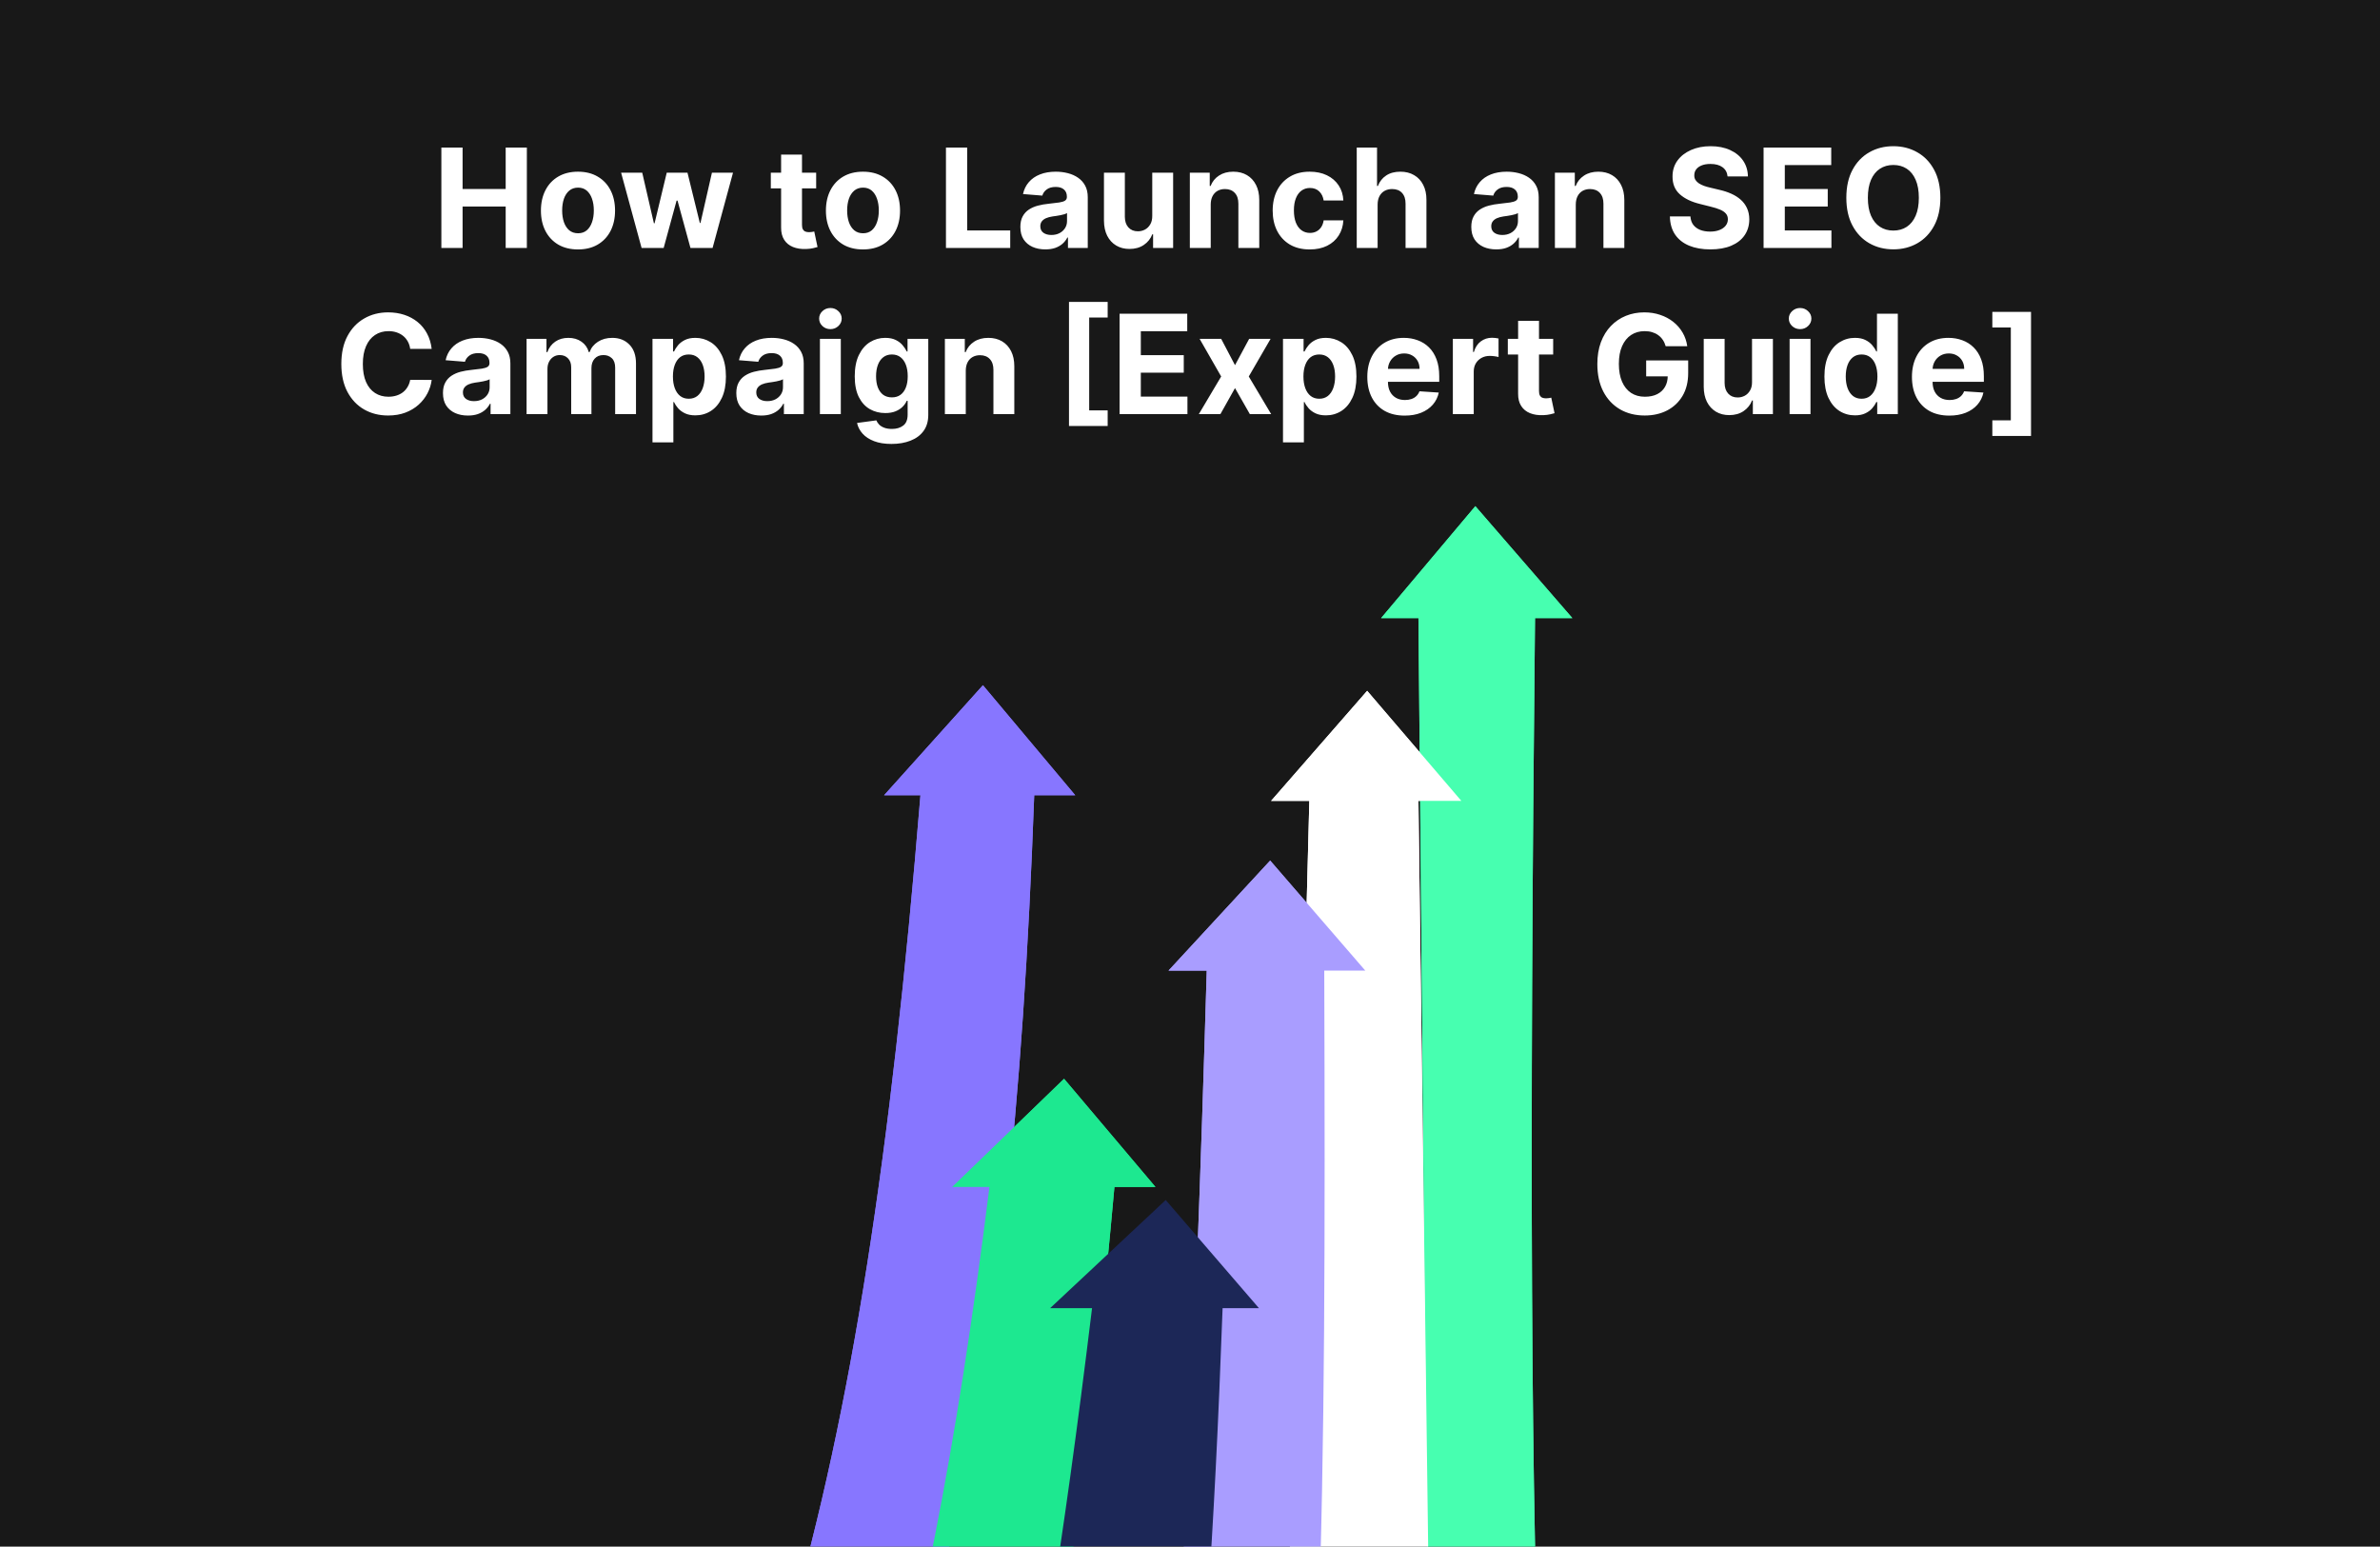 <svg width="931" height="605" viewBox="0 0 931 605" fill="none" xmlns="http://www.w3.org/2000/svg">
<g clip-path="url(#clip0_155_560)">
<rect width="931" height="605" fill="#181818"/>
<path d="M172.652 97V57.727H180.955V73.931H197.811V57.727H206.095V97H197.811V80.777H180.955V97H172.652ZM226.096 97.575C223.117 97.575 220.541 96.942 218.368 95.677C216.207 94.398 214.539 92.621 213.363 90.346C212.186 88.058 211.598 85.405 211.598 82.388C211.598 79.345 212.186 76.686 213.363 74.41C214.539 72.122 216.207 70.345 218.368 69.079C220.541 67.801 223.117 67.162 226.096 67.162C229.074 67.162 231.644 67.801 233.804 69.079C235.978 70.345 237.652 72.122 238.828 74.41C240.005 76.686 240.593 79.345 240.593 82.388C240.593 85.405 240.005 88.058 238.828 90.346C237.652 92.621 235.978 94.398 233.804 95.677C231.644 96.942 229.074 97.575 226.096 97.575ZM226.134 91.247C227.489 91.247 228.62 90.864 229.528 90.097C230.436 89.317 231.12 88.256 231.58 86.913C232.053 85.571 232.289 84.043 232.289 82.33C232.289 80.617 232.053 79.09 231.58 77.747C231.12 76.405 230.436 75.344 229.528 74.564C228.62 73.784 227.489 73.394 226.134 73.394C224.766 73.394 223.615 73.784 222.682 74.564C221.762 75.344 221.065 76.405 220.592 77.747C220.132 79.09 219.902 80.617 219.902 82.33C219.902 84.043 220.132 85.571 220.592 86.913C221.065 88.256 221.762 89.317 222.682 90.097C223.615 90.864 224.766 91.247 226.134 91.247ZM250.977 97L242.961 67.546H251.226L255.79 87.335H256.058L260.814 67.546H268.925L273.758 87.22H274.007L278.494 67.546H286.74L278.744 97H270.095L265.033 78.476H264.668L259.606 97H250.977ZM319.263 67.546V73.682H301.525V67.546H319.263ZM305.552 60.489H313.721V87.949C313.721 88.703 313.836 89.291 314.066 89.713C314.296 90.122 314.616 90.41 315.025 90.576C315.447 90.742 315.933 90.825 316.482 90.825C316.866 90.825 317.249 90.793 317.633 90.729C318.016 90.653 318.31 90.595 318.515 90.557L319.8 96.636C319.391 96.763 318.815 96.91 318.074 97.077C317.332 97.256 316.431 97.364 315.37 97.403C313.401 97.479 311.675 97.217 310.192 96.617C308.722 96.016 307.578 95.082 306.76 93.817C305.942 92.551 305.539 90.953 305.552 89.023V60.489ZM337.576 97.575C334.597 97.575 332.021 96.942 329.848 95.677C327.688 94.398 326.019 92.621 324.843 90.346C323.667 88.058 323.079 85.405 323.079 82.388C323.079 79.345 323.667 76.686 324.843 74.41C326.019 72.122 327.688 70.345 329.848 69.079C332.021 67.801 334.597 67.162 337.576 67.162C340.555 67.162 343.124 67.801 345.285 69.079C347.458 70.345 349.133 72.122 350.309 74.41C351.485 76.686 352.073 79.345 352.073 82.388C352.073 85.405 351.485 88.058 350.309 90.346C349.133 92.621 347.458 94.398 345.285 95.677C343.124 96.942 340.555 97.575 337.576 97.575ZM337.614 91.247C338.969 91.247 340.101 90.864 341.009 90.097C341.916 89.317 342.6 88.256 343.06 86.913C343.533 85.571 343.77 84.043 343.77 82.33C343.77 80.617 343.533 79.09 343.06 77.747C342.6 76.405 341.916 75.344 341.009 74.564C340.101 73.784 338.969 73.394 337.614 73.394C336.246 73.394 335.096 73.784 334.163 74.564C333.242 75.344 332.545 76.405 332.072 77.747C331.612 79.09 331.382 80.617 331.382 82.33C331.382 84.043 331.612 85.571 332.072 86.913C332.545 88.256 333.242 89.317 334.163 90.097C335.096 90.864 336.246 91.247 337.614 91.247ZM370.036 97V57.727H378.34V90.154H395.176V97H370.036ZM408.921 97.556C407.042 97.556 405.367 97.23 403.897 96.578C402.426 95.913 401.263 94.935 400.407 93.644C399.563 92.34 399.141 90.717 399.141 88.773C399.141 87.137 399.441 85.763 400.042 84.651C400.643 83.538 401.461 82.644 402.497 81.966C403.532 81.288 404.708 80.777 406.025 80.432C407.355 80.087 408.748 79.844 410.206 79.703C411.919 79.524 413.299 79.358 414.348 79.204C415.396 79.038 416.157 78.796 416.63 78.476C417.103 78.156 417.339 77.683 417.339 77.057V76.942C417.339 75.727 416.956 74.788 416.189 74.123C415.434 73.458 414.36 73.126 412.967 73.126C411.497 73.126 410.327 73.452 409.458 74.104C408.588 74.743 408.013 75.548 407.732 76.52L400.176 75.906C400.56 74.117 401.314 72.57 402.439 71.266C403.564 69.949 405.015 68.939 406.792 68.236C408.582 67.52 410.653 67.162 413.005 67.162C414.642 67.162 416.208 67.354 417.703 67.737C419.212 68.121 420.548 68.715 421.711 69.521C422.887 70.326 423.814 71.362 424.492 72.627C425.169 73.88 425.508 75.382 425.508 77.133V97H417.761V92.915H417.531C417.058 93.836 416.425 94.648 415.632 95.351C414.84 96.041 413.887 96.585 412.775 96.981C411.663 97.364 410.378 97.556 408.921 97.556ZM411.26 91.918C412.462 91.918 413.523 91.682 414.444 91.209C415.364 90.723 416.086 90.071 416.61 89.253C417.135 88.435 417.397 87.508 417.397 86.472V83.347C417.141 83.513 416.789 83.666 416.342 83.807C415.907 83.935 415.415 84.056 414.865 84.171C414.316 84.273 413.766 84.369 413.216 84.459C412.667 84.535 412.168 84.606 411.721 84.67C410.762 84.81 409.924 85.034 409.208 85.341C408.493 85.648 407.936 86.063 407.54 86.587C407.144 87.099 406.946 87.738 406.946 88.505C406.946 89.617 407.348 90.467 408.154 91.055C408.972 91.631 410.007 91.918 411.26 91.918ZM450.734 84.459V67.546H458.903V97H451.06V91.65H450.754C450.089 93.376 448.983 94.763 447.436 95.811C445.902 96.859 444.029 97.383 441.817 97.383C439.849 97.383 438.116 96.936 436.621 96.041C435.125 95.146 433.955 93.874 433.112 92.225C432.281 90.576 431.859 88.601 431.846 86.3V67.546H440.015V84.842C440.028 86.581 440.494 87.955 441.415 88.965C442.335 89.975 443.569 90.48 445.116 90.48C446.1 90.48 447.021 90.256 447.877 89.809C448.734 89.349 449.424 88.671 449.948 87.776C450.485 86.881 450.747 85.776 450.734 84.459ZM473.607 79.972V97H465.438V67.546H473.223V72.742H473.568C474.22 71.029 475.313 69.674 476.847 68.677C478.382 67.667 480.242 67.162 482.428 67.162C484.473 67.162 486.257 67.609 487.778 68.504C489.299 69.399 490.482 70.678 491.325 72.34C492.169 73.989 492.591 75.957 492.591 78.246V97H484.422V79.703C484.435 77.901 483.975 76.494 483.041 75.484C482.108 74.462 480.823 73.95 479.187 73.95C478.088 73.95 477.116 74.187 476.272 74.66C475.441 75.133 474.789 75.823 474.316 76.731C473.856 77.626 473.619 78.706 473.607 79.972ZM512.338 97.575C509.321 97.575 506.725 96.936 504.552 95.658C502.392 94.367 500.73 92.577 499.566 90.288C498.416 88 497.841 85.367 497.841 82.388C497.841 79.371 498.422 76.724 499.586 74.449C500.762 72.16 502.43 70.377 504.591 69.099C506.751 67.808 509.321 67.162 512.299 67.162C514.869 67.162 517.119 67.629 519.049 68.562C520.98 69.495 522.507 70.805 523.632 72.493C524.757 74.18 525.377 76.162 525.493 78.438H517.784C517.566 76.967 516.991 75.785 516.058 74.89C515.137 73.982 513.929 73.528 512.434 73.528C511.168 73.528 510.062 73.874 509.116 74.564C508.183 75.242 507.454 76.232 506.93 77.536C506.406 78.84 506.144 80.419 506.144 82.273C506.144 84.152 506.4 85.75 506.911 87.067C507.435 88.383 508.17 89.387 509.116 90.077C510.062 90.768 511.168 91.113 512.434 91.113C513.367 91.113 514.204 90.921 514.946 90.538C515.7 90.154 516.32 89.598 516.806 88.869C517.304 88.128 517.63 87.239 517.784 86.204H525.493C525.365 88.454 524.751 90.435 523.652 92.148C522.565 93.849 521.063 95.178 519.145 96.137C517.228 97.096 514.958 97.575 512.338 97.575ZM538.892 79.972V97H530.723V57.727H538.662V72.742H539.007C539.672 71.004 540.746 69.642 542.229 68.658C543.711 67.66 545.572 67.162 547.809 67.162C549.854 67.162 551.638 67.609 553.159 68.504C554.693 69.386 555.882 70.658 556.726 72.32C557.582 73.969 558.004 75.945 557.991 78.246V97H549.822V79.703C549.835 77.888 549.375 76.475 548.442 75.465C547.521 74.455 546.23 73.95 544.568 73.95C543.456 73.95 542.471 74.187 541.615 74.66C540.771 75.133 540.106 75.823 539.621 76.731C539.148 77.626 538.905 78.706 538.892 79.972ZM585.317 97.556C583.438 97.556 581.763 97.23 580.293 96.578C578.823 95.913 577.66 94.935 576.803 93.644C575.959 92.34 575.537 90.717 575.537 88.773C575.537 87.137 575.838 85.763 576.439 84.651C577.04 83.538 577.858 82.644 578.893 81.966C579.929 81.288 581.105 80.777 582.422 80.432C583.751 80.087 585.145 79.844 586.602 79.703C588.315 79.524 589.696 79.358 590.744 79.204C591.792 79.038 592.553 78.796 593.026 78.476C593.499 78.156 593.736 77.683 593.736 77.057V76.942C593.736 75.727 593.352 74.788 592.585 74.123C591.831 73.458 590.757 73.126 589.363 73.126C587.893 73.126 586.724 73.452 585.854 74.104C584.985 74.743 584.41 75.548 584.128 76.52L576.573 75.906C576.956 74.117 577.711 72.57 578.836 71.266C579.961 69.949 581.412 68.939 583.189 68.236C584.979 67.52 587.05 67.162 589.402 67.162C591.038 67.162 592.604 67.354 594.1 67.737C595.608 68.121 596.944 68.715 598.108 69.521C599.284 70.326 600.211 71.362 600.888 72.627C601.566 73.88 601.905 75.382 601.905 77.133V97H594.157V92.915H593.927C593.454 93.836 592.822 94.648 592.029 95.351C591.236 96.041 590.284 96.585 589.172 96.981C588.059 97.364 586.775 97.556 585.317 97.556ZM587.657 91.918C588.858 91.918 589.92 91.682 590.84 91.209C591.76 90.723 592.483 90.071 593.007 89.253C593.531 88.435 593.793 87.508 593.793 86.472V83.347C593.537 83.513 593.186 83.666 592.738 83.807C592.304 83.935 591.812 84.056 591.262 84.171C590.712 84.273 590.162 84.369 589.613 84.459C589.063 84.535 588.564 84.606 588.117 84.67C587.158 84.81 586.321 85.034 585.605 85.341C584.889 85.648 584.333 86.063 583.937 86.587C583.54 87.099 583.342 87.738 583.342 88.505C583.342 89.617 583.745 90.467 584.55 91.055C585.368 91.631 586.404 91.918 587.657 91.918ZM616.411 79.972V97H608.242V67.546H616.028V72.742H616.373C617.025 71.029 618.118 69.674 619.652 68.677C621.186 67.667 623.046 67.162 625.232 67.162C627.278 67.162 629.061 67.609 630.583 68.504C632.104 69.399 633.286 70.678 634.13 72.34C634.974 73.989 635.396 75.957 635.396 78.246V97H627.227V79.703C627.24 77.901 626.779 76.494 625.846 75.484C624.913 74.462 623.628 73.95 621.992 73.95C620.892 73.95 619.921 74.187 619.077 74.66C618.246 75.133 617.594 75.823 617.121 76.731C616.661 77.626 616.424 78.706 616.411 79.972ZM675.79 69.022C675.637 67.475 674.979 66.273 673.815 65.417C672.652 64.56 671.073 64.132 669.079 64.132C667.724 64.132 666.579 64.324 665.646 64.707C664.713 65.078 663.997 65.596 663.498 66.261C663.013 66.925 662.77 67.68 662.77 68.523C662.744 69.227 662.891 69.84 663.211 70.364C663.543 70.888 663.997 71.342 664.572 71.726C665.148 72.097 665.812 72.423 666.567 72.704C667.321 72.972 668.126 73.202 668.983 73.394L672.511 74.238C674.224 74.621 675.797 75.133 677.229 75.772C678.66 76.411 679.9 77.197 680.949 78.131C681.997 79.064 682.809 80.163 683.384 81.429C683.972 82.695 684.273 84.146 684.285 85.782C684.273 88.185 683.659 90.269 682.444 92.033C681.243 93.785 679.504 95.146 677.229 96.118C674.966 97.077 672.236 97.556 669.04 97.556C665.87 97.556 663.108 97.07 660.756 96.099C658.417 95.127 656.589 93.689 655.272 91.784C653.968 89.867 653.284 87.495 653.22 84.67H661.255C661.344 85.987 661.721 87.086 662.386 87.968C663.064 88.837 663.965 89.496 665.09 89.943C666.228 90.378 667.513 90.595 668.944 90.595C670.351 90.595 671.572 90.391 672.607 89.981C673.655 89.572 674.467 89.004 675.042 88.275C675.618 87.546 675.905 86.709 675.905 85.763C675.905 84.881 675.643 84.139 675.119 83.538C674.608 82.938 673.854 82.426 672.856 82.004C671.872 81.582 670.664 81.199 669.232 80.854L664.956 79.78C661.645 78.974 659.03 77.715 657.113 76.002C655.195 74.289 654.243 71.981 654.256 69.079C654.243 66.702 654.876 64.624 656.154 62.847C657.445 61.07 659.216 59.683 661.466 58.686C663.716 57.689 666.273 57.19 669.136 57.19C672.051 57.19 674.595 57.689 676.768 58.686C678.954 59.683 680.655 61.07 681.869 62.847C683.084 64.624 683.71 66.683 683.748 69.022H675.79ZM689.87 97V57.727H716.333V64.573H698.174V73.931H714.972V80.777H698.174V90.154H716.41V97H689.87ZM759.024 77.364C759.024 81.646 758.213 85.29 756.589 88.294C754.978 91.298 752.779 93.593 749.992 95.178C747.218 96.751 744.099 97.537 740.634 97.537C737.144 97.537 734.012 96.744 731.238 95.159C728.464 93.574 726.271 91.279 724.661 88.275C723.05 85.271 722.244 81.633 722.244 77.364C722.244 73.081 723.05 69.438 724.661 66.433C726.271 63.429 728.464 61.141 731.238 59.568C734.012 57.983 737.144 57.19 740.634 57.19C744.099 57.19 747.218 57.983 749.992 59.568C752.779 61.141 754.978 63.429 756.589 66.433C758.213 69.438 759.024 73.081 759.024 77.364ZM750.606 77.364C750.606 74.59 750.191 72.25 749.36 70.345C748.541 68.44 747.384 66.996 745.889 66.011C744.393 65.027 742.642 64.535 740.634 64.535C738.627 64.535 736.876 65.027 735.38 66.011C733.884 66.996 732.721 68.44 731.89 70.345C731.072 72.25 730.663 74.59 730.663 77.364C730.663 80.138 731.072 82.477 731.89 84.382C732.721 86.287 733.884 87.731 735.38 88.716C736.876 89.7 738.627 90.192 740.634 90.192C742.642 90.192 744.393 89.7 745.889 88.716C747.384 87.731 748.541 86.287 749.36 84.382C750.191 82.477 750.606 80.138 750.606 77.364ZM168.86 136.477H160.46C160.307 135.39 159.994 134.425 159.521 133.581C159.048 132.724 158.441 131.996 157.699 131.395C156.958 130.794 156.101 130.334 155.129 130.014C154.171 129.695 153.129 129.535 152.004 129.535C149.971 129.535 148.2 130.04 146.692 131.05C145.183 132.047 144.014 133.504 143.183 135.422C142.352 137.327 141.936 139.641 141.936 142.364C141.936 145.163 142.352 147.516 143.183 149.42C144.026 151.325 145.203 152.763 146.711 153.735C148.22 154.707 149.965 155.192 151.946 155.192C153.058 155.192 154.088 155.045 155.034 154.751C155.992 154.457 156.843 154.029 157.584 153.467C158.325 152.891 158.939 152.195 159.425 151.376C159.923 150.558 160.269 149.625 160.46 148.577L168.86 148.615C168.642 150.418 168.099 152.156 167.23 153.831C166.373 155.493 165.216 156.982 163.759 158.299C162.314 159.603 160.588 160.638 158.581 161.406C156.587 162.16 154.33 162.537 151.812 162.537C148.309 162.537 145.177 161.744 142.416 160.159C139.667 158.574 137.494 156.279 135.896 153.275C134.311 150.271 133.518 146.634 133.518 142.364C133.518 138.081 134.323 134.438 135.934 131.433C137.545 128.429 139.731 126.141 142.492 124.568C145.254 122.983 148.36 122.19 151.812 122.19C154.088 122.19 156.197 122.51 158.14 123.149C160.096 123.788 161.828 124.722 163.337 125.949C164.845 127.163 166.073 128.653 167.019 130.417C167.977 132.181 168.591 134.201 168.86 136.477ZM183.059 162.556C181.18 162.556 179.506 162.23 178.035 161.578C176.565 160.913 175.402 159.935 174.545 158.644C173.702 157.34 173.28 155.717 173.28 153.773C173.28 152.137 173.58 150.763 174.181 149.651C174.782 148.538 175.6 147.643 176.635 146.966C177.671 146.288 178.847 145.777 180.164 145.432C181.493 145.087 182.887 144.844 184.344 144.703C186.057 144.524 187.438 144.358 188.486 144.205C189.535 144.038 190.295 143.795 190.768 143.476C191.241 143.156 191.478 142.683 191.478 142.057V141.942C191.478 140.727 191.094 139.788 190.327 139.123C189.573 138.458 188.499 138.126 187.106 138.126C185.635 138.126 184.466 138.452 183.596 139.104C182.727 139.743 182.152 140.548 181.871 141.52L174.315 140.906C174.699 139.116 175.453 137.57 176.578 136.266C177.703 134.949 179.154 133.939 180.931 133.236C182.721 132.52 184.792 132.162 187.144 132.162C188.78 132.162 190.346 132.354 191.842 132.737C193.351 133.121 194.687 133.715 195.85 134.521C197.026 135.326 197.953 136.362 198.631 137.627C199.308 138.88 199.647 140.382 199.647 142.134V162H191.9V157.915H191.67C191.197 158.836 190.564 159.648 189.771 160.351C188.979 161.041 188.026 161.585 186.914 161.981C185.802 162.364 184.517 162.556 183.059 162.556ZM185.399 156.918C186.601 156.918 187.662 156.682 188.582 156.209C189.503 155.723 190.225 155.071 190.749 154.253C191.273 153.435 191.535 152.508 191.535 151.472V148.347C191.28 148.513 190.928 148.666 190.481 148.807C190.046 148.935 189.554 149.056 189.004 149.171C188.454 149.273 187.905 149.369 187.355 149.459C186.805 149.536 186.307 149.606 185.859 149.67C184.9 149.81 184.063 150.034 183.347 150.341C182.631 150.648 182.075 151.063 181.679 151.587C181.282 152.099 181.084 152.738 181.084 153.505C181.084 154.617 181.487 155.467 182.292 156.055C183.111 156.631 184.146 156.918 185.399 156.918ZM205.985 162V132.545H213.77V137.742H214.115C214.729 136.016 215.752 134.655 217.183 133.658C218.615 132.661 220.328 132.162 222.323 132.162C224.343 132.162 226.062 132.667 227.481 133.677C228.9 134.674 229.846 136.029 230.319 137.742H230.626C231.227 136.055 232.313 134.706 233.886 133.696C235.471 132.673 237.344 132.162 239.504 132.162C242.253 132.162 244.484 133.038 246.197 134.789C247.923 136.528 248.786 138.995 248.786 142.191V162H240.636V143.802C240.636 142.165 240.201 140.938 239.332 140.12C238.463 139.302 237.376 138.893 236.072 138.893C234.589 138.893 233.432 139.366 232.601 140.312C231.77 141.245 231.355 142.479 231.355 144.013V162H223.435V143.629C223.435 142.185 223.019 141.034 222.188 140.178C221.37 139.321 220.29 138.893 218.948 138.893C218.04 138.893 217.222 139.123 216.493 139.583C215.777 140.031 215.208 140.663 214.786 141.482C214.365 142.287 214.154 143.233 214.154 144.32V162H205.985ZM255.238 173.045V132.545H263.292V137.493H263.657C264.015 136.7 264.532 135.895 265.21 135.077C265.9 134.246 266.795 133.555 267.895 133.006C269.007 132.443 270.388 132.162 272.037 132.162C274.184 132.162 276.166 132.724 277.981 133.849C279.797 134.962 281.248 136.643 282.334 138.893C283.421 141.13 283.964 143.936 283.964 147.311C283.964 150.597 283.434 153.371 282.373 155.634C281.324 157.884 279.893 159.59 278.077 160.754C276.275 161.904 274.255 162.479 272.018 162.479C270.432 162.479 269.084 162.217 267.971 161.693C266.872 161.169 265.971 160.511 265.268 159.718C264.564 158.913 264.028 158.101 263.657 157.283H263.407V173.045H255.238ZM263.235 147.273C263.235 149.024 263.478 150.552 263.964 151.856C264.449 153.16 265.153 154.176 266.073 154.905C266.993 155.621 268.112 155.979 269.429 155.979C270.758 155.979 271.883 155.614 272.804 154.886C273.724 154.144 274.421 153.121 274.894 151.817C275.38 150.501 275.623 148.986 275.623 147.273C275.623 145.572 275.386 144.077 274.913 142.786C274.44 141.494 273.743 140.484 272.823 139.756C271.903 139.027 270.771 138.663 269.429 138.663C268.099 138.663 266.974 139.014 266.054 139.717C265.146 140.42 264.449 141.418 263.964 142.709C263.478 144 263.235 145.521 263.235 147.273ZM297.809 162.556C295.93 162.556 294.256 162.23 292.785 161.578C291.315 160.913 290.152 159.935 289.295 158.644C288.452 157.34 288.03 155.717 288.03 153.773C288.03 152.137 288.33 150.763 288.931 149.651C289.532 148.538 290.35 147.643 291.385 146.966C292.421 146.288 293.597 145.777 294.914 145.432C296.243 145.087 297.637 144.844 299.094 144.703C300.807 144.524 302.188 144.358 303.236 144.205C304.285 144.038 305.045 143.795 305.518 143.476C305.991 143.156 306.228 142.683 306.228 142.057V141.942C306.228 140.727 305.844 139.788 305.077 139.123C304.323 138.458 303.249 138.126 301.856 138.126C300.385 138.126 299.216 138.452 298.346 139.104C297.477 139.743 296.902 140.548 296.621 141.52L289.065 140.906C289.449 139.116 290.203 137.57 291.328 136.266C292.453 134.949 293.904 133.939 295.681 133.236C297.471 132.52 299.542 132.162 301.894 132.162C303.53 132.162 305.096 132.354 306.592 132.737C308.101 133.121 309.437 133.715 310.6 134.521C311.776 135.326 312.703 136.362 313.381 137.627C314.058 138.88 314.397 140.382 314.397 142.134V162H306.65V157.915H306.42C305.947 158.836 305.314 159.648 304.521 160.351C303.729 161.041 302.776 161.585 301.664 161.981C300.552 162.364 299.267 162.556 297.809 162.556ZM300.149 156.918C301.351 156.918 302.412 156.682 303.332 156.209C304.253 155.723 304.975 155.071 305.499 154.253C306.023 153.435 306.285 152.508 306.285 151.472V148.347C306.03 148.513 305.678 148.666 305.231 148.807C304.796 148.935 304.304 149.056 303.754 149.171C303.204 149.273 302.655 149.369 302.105 149.459C301.555 149.536 301.057 149.606 300.609 149.67C299.65 149.81 298.813 150.034 298.097 150.341C297.381 150.648 296.825 151.063 296.429 151.587C296.032 152.099 295.834 152.738 295.834 153.505C295.834 154.617 296.237 155.467 297.042 156.055C297.861 156.631 298.896 156.918 300.149 156.918ZM320.735 162V132.545H328.904V162H320.735ZM324.838 128.749C323.624 128.749 322.582 128.346 321.713 127.54C320.856 126.722 320.428 125.744 320.428 124.607C320.428 123.482 320.856 122.516 321.713 121.711C322.582 120.893 323.624 120.484 324.838 120.484C326.053 120.484 327.088 120.893 327.945 121.711C328.814 122.516 329.249 123.482 329.249 124.607C329.249 125.744 328.814 126.722 327.945 127.54C327.088 128.346 326.053 128.749 324.838 128.749ZM348.717 173.659C346.071 173.659 343.802 173.295 341.91 172.566C340.031 171.85 338.535 170.872 337.423 169.632C336.31 168.392 335.588 166.999 335.256 165.452L342.811 164.435C343.041 165.023 343.406 165.573 343.904 166.085C344.403 166.596 345.061 167.005 345.879 167.312C346.71 167.631 347.72 167.791 348.909 167.791C350.686 167.791 352.15 167.357 353.3 166.487C354.464 165.631 355.045 164.192 355.045 162.173V156.784H354.7C354.342 157.602 353.805 158.376 353.089 159.104C352.374 159.833 351.453 160.428 350.328 160.888C349.203 161.348 347.861 161.578 346.301 161.578C344.089 161.578 342.076 161.067 340.261 160.044C338.458 159.009 337.02 157.43 335.946 155.308C334.885 153.173 334.354 150.475 334.354 147.215C334.354 143.879 334.898 141.092 335.984 138.854C337.071 136.617 338.516 134.942 340.318 133.83C342.134 132.718 344.121 132.162 346.282 132.162C347.931 132.162 349.312 132.443 350.424 133.006C351.536 133.555 352.431 134.246 353.109 135.077C353.799 135.895 354.33 136.7 354.7 137.493H355.007V132.545H363.119V162.288C363.119 164.793 362.505 166.89 361.278 168.577C360.05 170.265 358.35 171.531 356.177 172.374C354.016 173.231 351.53 173.659 348.717 173.659ZM348.89 155.442C350.207 155.442 351.319 155.116 352.227 154.464C353.147 153.799 353.85 152.853 354.336 151.626C354.835 150.386 355.084 148.903 355.084 147.177C355.084 145.451 354.841 143.955 354.355 142.69C353.869 141.411 353.166 140.42 352.246 139.717C351.325 139.014 350.207 138.663 348.89 138.663C347.548 138.663 346.416 139.027 345.496 139.756C344.575 140.472 343.879 141.469 343.406 142.747C342.933 144.026 342.696 145.502 342.696 147.177C342.696 148.877 342.933 150.347 343.406 151.587C343.891 152.815 344.588 153.767 345.496 154.445C346.416 155.109 347.548 155.442 348.89 155.442ZM377.788 144.972V162H369.619V132.545H377.405V137.742H377.75C378.402 136.029 379.495 134.674 381.029 133.677C382.563 132.667 384.423 132.162 386.609 132.162C388.655 132.162 390.438 132.609 391.96 133.504C393.481 134.399 394.663 135.678 395.507 137.339C396.351 138.989 396.773 140.957 396.773 143.246V162H388.604V144.703C388.616 142.901 388.156 141.494 387.223 140.484C386.29 139.462 385.005 138.95 383.369 138.95C382.269 138.95 381.298 139.187 380.454 139.66C379.623 140.133 378.971 140.823 378.498 141.731C378.038 142.626 377.801 143.706 377.788 144.972ZM418.164 166.641V118.106H433.294V124.204H426.064V160.523H433.294V166.641H418.164ZM437.958 162V122.727H464.421V129.573H446.262V138.931H463.06V145.777H446.262V155.154H464.498V162H437.958ZM477.696 132.545L483.104 142.843L488.646 132.545H497.026L488.492 147.273L497.256 162H488.914L483.104 151.817L477.389 162H468.952L477.696 147.273L469.259 132.545H477.696ZM501.877 173.045V132.545H509.931V137.493H510.295C510.653 136.7 511.171 135.895 511.849 135.077C512.539 134.246 513.434 133.555 514.533 133.006C515.646 132.443 517.026 132.162 518.675 132.162C520.823 132.162 522.805 132.724 524.62 133.849C526.435 134.962 527.886 136.643 528.973 138.893C530.06 141.13 530.603 143.936 530.603 147.311C530.603 150.597 530.072 153.371 529.011 155.634C527.963 157.884 526.531 159.59 524.716 160.754C522.913 161.904 520.893 162.479 518.656 162.479C517.071 162.479 515.722 162.217 514.61 161.693C513.511 161.169 512.609 160.511 511.906 159.718C511.203 158.913 510.666 158.101 510.295 157.283H510.046V173.045H501.877ZM509.874 147.273C509.874 149.024 510.116 150.552 510.602 151.856C511.088 153.16 511.791 154.176 512.712 154.905C513.632 155.621 514.751 155.979 516.067 155.979C517.397 155.979 518.522 155.614 519.442 154.886C520.363 154.144 521.06 153.121 521.533 151.817C522.018 150.501 522.261 148.986 522.261 147.273C522.261 145.572 522.025 144.077 521.552 142.786C521.079 141.494 520.382 140.484 519.462 139.756C518.541 139.027 517.41 138.663 516.067 138.663C514.738 138.663 513.613 139.014 512.692 139.717C511.785 140.42 511.088 141.418 510.602 142.709C510.116 144 509.874 145.521 509.874 147.273ZM549.472 162.575C546.442 162.575 543.835 161.962 541.648 160.734C539.475 159.494 537.8 157.743 536.624 155.48C535.448 153.205 534.86 150.513 534.86 147.407C534.86 144.377 535.448 141.718 536.624 139.43C537.8 137.141 539.456 135.358 541.591 134.08C543.739 132.801 546.257 132.162 549.146 132.162C551.089 132.162 552.898 132.475 554.573 133.102C556.261 133.715 557.731 134.642 558.984 135.882C560.249 137.122 561.234 138.682 561.937 140.561C562.64 142.428 562.991 144.614 562.991 147.119V149.363H538.12V144.3H555.302C555.302 143.124 555.046 142.082 554.535 141.175C554.023 140.267 553.314 139.558 552.406 139.046C551.511 138.522 550.469 138.26 549.281 138.26C548.04 138.26 546.941 138.548 545.982 139.123C545.036 139.685 544.295 140.446 543.758 141.405C543.221 142.351 542.946 143.406 542.933 144.569V149.382C542.933 150.839 543.202 152.099 543.739 153.16C544.288 154.221 545.062 155.039 546.059 155.614C547.056 156.19 548.239 156.477 549.607 156.477C550.514 156.477 551.345 156.349 552.099 156.094C552.854 155.838 553.499 155.455 554.036 154.943C554.573 154.432 554.982 153.805 555.263 153.064L562.819 153.562C562.435 155.378 561.649 156.963 560.46 158.318C559.284 159.661 557.763 160.709 555.896 161.463C554.043 162.205 551.901 162.575 549.472 162.575ZM568.322 162V132.545H576.242V137.685H576.549C577.086 135.857 577.987 134.476 579.253 133.543C580.518 132.597 581.976 132.124 583.625 132.124C584.034 132.124 584.475 132.149 584.948 132.2C585.421 132.251 585.837 132.322 586.195 132.411V139.66C585.811 139.545 585.281 139.442 584.603 139.353C583.925 139.263 583.305 139.219 582.743 139.219C581.541 139.219 580.467 139.481 579.521 140.005C578.588 140.516 577.847 141.232 577.297 142.153C576.76 143.073 576.491 144.134 576.491 145.336V162H568.322ZM607.562 132.545V138.682H589.824V132.545H607.562ZM593.851 125.489H602.02V152.949C602.02 153.703 602.135 154.291 602.365 154.713C602.595 155.122 602.915 155.41 603.324 155.576C603.746 155.742 604.231 155.825 604.781 155.825C605.165 155.825 605.548 155.793 605.932 155.729C606.315 155.653 606.609 155.595 606.814 155.557L608.099 161.636C607.689 161.763 607.114 161.911 606.373 162.077C605.631 162.256 604.73 162.364 603.669 162.403C601.7 162.479 599.974 162.217 598.491 161.616C597.021 161.016 595.877 160.082 595.059 158.817C594.241 157.551 593.838 155.953 593.851 154.023V125.489ZM651.576 135.422C651.307 134.489 650.93 133.664 650.444 132.948C649.958 132.219 649.364 131.606 648.661 131.107C647.971 130.596 647.178 130.206 646.283 129.938C645.401 129.669 644.423 129.535 643.349 129.535C641.342 129.535 639.578 130.033 638.056 131.031C636.548 132.028 635.372 133.479 634.528 135.384C633.684 137.276 633.262 139.589 633.262 142.325C633.262 145.061 633.678 147.388 634.509 149.305C635.34 151.223 636.516 152.687 638.037 153.697C639.559 154.694 641.355 155.192 643.426 155.192C645.305 155.192 646.909 154.86 648.239 154.195C649.581 153.518 650.604 152.565 651.307 151.338C652.023 150.111 652.381 148.66 652.381 146.985L654.069 147.234H643.944V140.983H660.377V145.93C660.377 149.382 659.649 152.348 658.191 154.828C656.734 157.295 654.727 159.2 652.17 160.543C649.613 161.872 646.686 162.537 643.387 162.537C639.706 162.537 636.471 161.725 633.684 160.102C630.897 158.465 628.724 156.145 627.164 153.141C625.618 150.124 624.844 146.544 624.844 142.402C624.844 139.219 625.304 136.381 626.225 133.888C627.158 131.382 628.462 129.26 630.137 127.521C631.811 125.783 633.761 124.46 635.985 123.552C638.21 122.644 640.62 122.19 643.215 122.19C645.439 122.19 647.51 122.516 649.428 123.168C651.346 123.808 653.046 124.715 654.529 125.891C656.025 127.067 657.245 128.467 658.191 130.091C659.137 131.702 659.745 133.479 660.013 135.422H651.576ZM685.35 149.459V132.545H693.519V162H685.676V156.65H685.369C684.704 158.376 683.598 159.763 682.051 160.811C680.517 161.859 678.644 162.384 676.433 162.384C674.464 162.384 672.732 161.936 671.236 161.041C669.74 160.146 668.57 158.874 667.727 157.225C666.896 155.576 666.474 153.601 666.461 151.3V132.545H674.63V149.842C674.643 151.581 675.11 152.955 676.03 153.965C676.95 154.975 678.184 155.48 679.731 155.48C680.715 155.48 681.636 155.256 682.492 154.809C683.349 154.349 684.039 153.671 684.563 152.776C685.1 151.881 685.362 150.776 685.35 149.459ZM700.053 162V132.545H708.222V162H700.053ZM704.157 128.749C702.942 128.749 701.9 128.346 701.031 127.54C700.174 126.722 699.746 125.744 699.746 124.607C699.746 123.482 700.174 122.516 701.031 121.711C701.9 120.893 702.942 120.484 704.157 120.484C705.371 120.484 706.407 120.893 707.263 121.711C708.132 122.516 708.567 123.482 708.567 124.607C708.567 125.744 708.132 126.722 707.263 127.54C706.407 128.346 705.371 128.749 704.157 128.749ZM725.619 162.479C723.382 162.479 721.356 161.904 719.541 160.754C717.738 159.59 716.306 157.884 715.245 155.634C714.197 153.371 713.673 150.597 713.673 147.311C713.673 143.936 714.216 141.13 715.303 138.893C716.389 136.643 717.834 134.962 719.637 133.849C721.452 132.724 723.44 132.162 725.6 132.162C727.249 132.162 728.624 132.443 729.723 133.006C730.835 133.555 731.73 134.246 732.408 135.077C733.098 135.895 733.622 136.7 733.98 137.493H734.23V122.727H742.379V162H734.325V157.283H733.98C733.597 158.101 733.053 158.913 732.35 159.718C731.66 160.511 730.759 161.169 729.646 161.693C728.547 162.217 727.205 162.479 725.619 162.479ZM728.208 155.979C729.525 155.979 730.637 155.621 731.545 154.905C732.465 154.176 733.169 153.16 733.654 151.856C734.153 150.552 734.402 149.024 734.402 147.273C734.402 145.521 734.159 144 733.673 142.709C733.188 141.418 732.485 140.42 731.564 139.717C730.644 139.014 729.525 138.663 728.208 138.663C726.866 138.663 725.735 139.027 724.814 139.756C723.894 140.484 723.197 141.494 722.724 142.786C722.251 144.077 722.014 145.572 722.014 147.273C722.014 148.986 722.251 150.501 722.724 151.817C723.21 153.121 723.906 154.144 724.814 154.886C725.735 155.614 726.866 155.979 728.208 155.979ZM762.519 162.575C759.489 162.575 756.881 161.962 754.695 160.734C752.522 159.494 750.847 157.743 749.671 155.48C748.495 153.205 747.907 150.513 747.907 147.407C747.907 144.377 748.495 141.718 749.671 139.43C750.847 137.141 752.503 135.358 754.638 134.08C756.786 132.801 759.304 132.162 762.193 132.162C764.136 132.162 765.945 132.475 767.62 133.102C769.308 133.715 770.778 134.642 772.031 135.882C773.296 137.122 774.281 138.682 774.984 140.561C775.687 142.428 776.038 144.614 776.038 147.119V149.363H751.167V144.3H768.349C768.349 143.124 768.093 142.082 767.582 141.175C767.07 140.267 766.361 139.558 765.453 139.046C764.558 138.522 763.516 138.26 762.327 138.26C761.087 138.26 759.988 138.548 759.029 139.123C758.083 139.685 757.342 140.446 756.805 141.405C756.268 142.351 755.993 143.406 755.98 144.569V149.382C755.98 150.839 756.249 152.099 756.786 153.16C757.335 154.221 758.109 155.039 759.106 155.614C760.103 156.19 761.286 156.477 762.653 156.477C763.561 156.477 764.392 156.349 765.146 156.094C765.901 155.838 766.546 155.455 767.083 154.943C767.62 154.432 768.029 153.805 768.31 153.064L775.866 153.562C775.482 155.378 774.696 156.963 773.507 158.318C772.331 159.661 770.81 160.709 768.943 161.463C767.089 162.205 764.948 162.575 762.519 162.575ZM794.486 121.999V170.533H779.356V164.416H786.585V128.097H779.356V121.999H794.486Z" fill="white"/>
<g filter="url(#filter0_d_155_560)">
<path d="M626 868.893H560.699L554.863 237.777H540.27L577.116 194L615.056 237.777H600.463C596.027 657.038 602.669 783.834 626 868.893Z" fill="#47FFB0"/>
</g>
<g filter="url(#filter1_d_155_560)">
<path d="M562.159 869.258H497.588L512.18 309.28H497.223L534.798 266.232L571.644 309.28H554.863L562.159 869.258Z" fill="white"/>
</g>
<g filter="url(#filter2_d_155_560)">
<path d="M270.678 868.893H201C298.738 705.789 336.98 588.21 360.056 307.09H345.828L384.498 264.043L420.614 307.09H404.562C395.704 550.3 366.122 673.669 270.678 868.893Z" fill="#8776FF"/>
</g>
<g filter="url(#filter3_d_155_560)">
<path d="M350.936 868.529H270.313C326.466 760.033 360.948 669.142 387.052 460.31H372.459L416.236 417.992L451.987 460.31H435.936C419.976 637.773 401.248 726.919 350.936 868.529Z" fill="#1DE890"/>
</g>
<g filter="url(#filter4_d_155_560)">
<path d="M497.223 868.895H420.614C450.493 800.254 462.495 701.714 472.052 375.676H457.095L496.859 332.629L534.069 375.676H518.017C518.71 584.142 517.777 698.642 497.223 868.895Z" fill="#A99DFF"/>
</g>
<g filter="url(#filter5_d_155_560)">
<path d="M626 868.893H560.699L554.863 237.777H540.27L577.116 194L615.056 237.777H600.463C596.027 657.038 602.669 783.834 626 868.893Z" fill="#47FFB0"/>
</g>
<g filter="url(#filter6_d_155_560)">
<path d="M562.159 869.258H497.588L512.18 309.28H497.223L534.798 266.232L571.644 309.28H554.863L562.159 869.258Z" fill="white"/>
</g>
<g filter="url(#filter7_d_155_560)">
<path d="M270.678 868.893H201C298.738 705.789 336.98 588.21 360.056 307.09H345.828L384.498 264.043L420.614 307.09H404.562C395.704 550.3 366.122 673.669 270.678 868.893Z" fill="#8776FF"/>
</g>
<g filter="url(#filter8_d_155_560)">
<path d="M350.936 868.529H270.313C326.466 760.033 360.948 669.142 387.052 460.31H372.459L416.236 417.992L451.987 460.31H435.936C419.976 637.773 401.248 726.919 350.936 868.529Z" fill="#1DE890"/>
</g>
<g filter="url(#filter9_d_155_560)">
<path d="M497.223 868.895H420.614C450.493 800.254 462.495 701.714 472.052 375.676H457.095L496.859 332.629L534.069 375.676H518.017C518.71 584.142 517.777 698.642 497.223 868.895Z" fill="#A99DFF"/>
</g>
<g filter="url(#filter10_d_155_560)">
<path d="M431.923 868.528H348.382C385.115 764.844 404.171 697.084 427.18 507.734H410.764L456 465.416L492.481 507.734H478.253C471.723 687.352 460.617 763.1 431.923 868.528Z" fill="#1C2757"/>
</g>
</g>
<defs>
<filter id="filter0_d_155_560" x="536.27" y="194" width="93.73" height="682.893" filterUnits="userSpaceOnUse" color-interpolation-filters="sRGB">
<feFlood flood-opacity="0" result="BackgroundImageFix"/>
<feColorMatrix in="SourceAlpha" type="matrix" values="0 0 0 0 0 0 0 0 0 0 0 0 0 0 0 0 0 0 127 0" result="hardAlpha"/>
<feOffset dy="4"/>
<feGaussianBlur stdDeviation="2"/>
<feComposite in2="hardAlpha" operator="out"/>
<feColorMatrix type="matrix" values="0 0 0 0 0 0 0 0 0 0 0 0 0 0 0 0 0 0 0.25 0"/>
<feBlend mode="normal" in2="BackgroundImageFix" result="effect1_dropShadow_155_560"/>
<feBlend mode="normal" in="SourceGraphic" in2="effect1_dropShadow_155_560" result="shape"/>
</filter>
<filter id="filter1_d_155_560" x="493.223" y="266.232" width="82.421" height="611.025" filterUnits="userSpaceOnUse" color-interpolation-filters="sRGB">
<feFlood flood-opacity="0" result="BackgroundImageFix"/>
<feColorMatrix in="SourceAlpha" type="matrix" values="0 0 0 0 0 0 0 0 0 0 0 0 0 0 0 0 0 0 127 0" result="hardAlpha"/>
<feOffset dy="4"/>
<feGaussianBlur stdDeviation="2"/>
<feComposite in2="hardAlpha" operator="out"/>
<feColorMatrix type="matrix" values="0 0 0 0 0 0 0 0 0 0 0 0 0 0 0 0 0 0 0.25 0"/>
<feBlend mode="normal" in2="BackgroundImageFix" result="effect1_dropShadow_155_560"/>
<feBlend mode="normal" in="SourceGraphic" in2="effect1_dropShadow_155_560" result="shape"/>
</filter>
<filter id="filter2_d_155_560" x="197" y="264.043" width="227.614" height="612.85" filterUnits="userSpaceOnUse" color-interpolation-filters="sRGB">
<feFlood flood-opacity="0" result="BackgroundImageFix"/>
<feColorMatrix in="SourceAlpha" type="matrix" values="0 0 0 0 0 0 0 0 0 0 0 0 0 0 0 0 0 0 127 0" result="hardAlpha"/>
<feOffset dy="4"/>
<feGaussianBlur stdDeviation="2"/>
<feComposite in2="hardAlpha" operator="out"/>
<feColorMatrix type="matrix" values="0 0 0 0 0 0 0 0 0 0 0 0 0 0 0 0 0 0 0.25 0"/>
<feBlend mode="normal" in2="BackgroundImageFix" result="effect1_dropShadow_155_560"/>
<feBlend mode="normal" in="SourceGraphic" in2="effect1_dropShadow_155_560" result="shape"/>
</filter>
<filter id="filter3_d_155_560" x="266.313" y="417.992" width="189.674" height="458.537" filterUnits="userSpaceOnUse" color-interpolation-filters="sRGB">
<feFlood flood-opacity="0" result="BackgroundImageFix"/>
<feColorMatrix in="SourceAlpha" type="matrix" values="0 0 0 0 0 0 0 0 0 0 0 0 0 0 0 0 0 0 127 0" result="hardAlpha"/>
<feOffset dy="4"/>
<feGaussianBlur stdDeviation="2"/>
<feComposite in2="hardAlpha" operator="out"/>
<feColorMatrix type="matrix" values="0 0 0 0 0 0 0 0 0 0 0 0 0 0 0 0 0 0 0.25 0"/>
<feBlend mode="normal" in2="BackgroundImageFix" result="effect1_dropShadow_155_560"/>
<feBlend mode="normal" in="SourceGraphic" in2="effect1_dropShadow_155_560" result="shape"/>
</filter>
<filter id="filter4_d_155_560" x="416.614" y="332.629" width="121.455" height="544.266" filterUnits="userSpaceOnUse" color-interpolation-filters="sRGB">
<feFlood flood-opacity="0" result="BackgroundImageFix"/>
<feColorMatrix in="SourceAlpha" type="matrix" values="0 0 0 0 0 0 0 0 0 0 0 0 0 0 0 0 0 0 127 0" result="hardAlpha"/>
<feOffset dy="4"/>
<feGaussianBlur stdDeviation="2"/>
<feComposite in2="hardAlpha" operator="out"/>
<feColorMatrix type="matrix" values="0 0 0 0 0 0 0 0 0 0 0 0 0 0 0 0 0 0 0.25 0"/>
<feBlend mode="normal" in2="BackgroundImageFix" result="effect1_dropShadow_155_560"/>
<feBlend mode="normal" in="SourceGraphic" in2="effect1_dropShadow_155_560" result="shape"/>
</filter>
<filter id="filter5_d_155_560" x="536.27" y="194" width="93.73" height="682.893" filterUnits="userSpaceOnUse" color-interpolation-filters="sRGB">
<feFlood flood-opacity="0" result="BackgroundImageFix"/>
<feColorMatrix in="SourceAlpha" type="matrix" values="0 0 0 0 0 0 0 0 0 0 0 0 0 0 0 0 0 0 127 0" result="hardAlpha"/>
<feOffset dy="4"/>
<feGaussianBlur stdDeviation="2"/>
<feComposite in2="hardAlpha" operator="out"/>
<feColorMatrix type="matrix" values="0 0 0 0 0 0 0 0 0 0 0 0 0 0 0 0 0 0 0.25 0"/>
<feBlend mode="normal" in2="BackgroundImageFix" result="effect1_dropShadow_155_560"/>
<feBlend mode="normal" in="SourceGraphic" in2="effect1_dropShadow_155_560" result="shape"/>
</filter>
<filter id="filter6_d_155_560" x="493.223" y="266.232" width="82.421" height="611.025" filterUnits="userSpaceOnUse" color-interpolation-filters="sRGB">
<feFlood flood-opacity="0" result="BackgroundImageFix"/>
<feColorMatrix in="SourceAlpha" type="matrix" values="0 0 0 0 0 0 0 0 0 0 0 0 0 0 0 0 0 0 127 0" result="hardAlpha"/>
<feOffset dy="4"/>
<feGaussianBlur stdDeviation="2"/>
<feComposite in2="hardAlpha" operator="out"/>
<feColorMatrix type="matrix" values="0 0 0 0 0 0 0 0 0 0 0 0 0 0 0 0 0 0 0.25 0"/>
<feBlend mode="normal" in2="BackgroundImageFix" result="effect1_dropShadow_155_560"/>
<feBlend mode="normal" in="SourceGraphic" in2="effect1_dropShadow_155_560" result="shape"/>
</filter>
<filter id="filter7_d_155_560" x="197" y="264.043" width="227.614" height="612.85" filterUnits="userSpaceOnUse" color-interpolation-filters="sRGB">
<feFlood flood-opacity="0" result="BackgroundImageFix"/>
<feColorMatrix in="SourceAlpha" type="matrix" values="0 0 0 0 0 0 0 0 0 0 0 0 0 0 0 0 0 0 127 0" result="hardAlpha"/>
<feOffset dy="4"/>
<feGaussianBlur stdDeviation="2"/>
<feComposite in2="hardAlpha" operator="out"/>
<feColorMatrix type="matrix" values="0 0 0 0 0 0 0 0 0 0 0 0 0 0 0 0 0 0 0.25 0"/>
<feBlend mode="normal" in2="BackgroundImageFix" result="effect1_dropShadow_155_560"/>
<feBlend mode="normal" in="SourceGraphic" in2="effect1_dropShadow_155_560" result="shape"/>
</filter>
<filter id="filter8_d_155_560" x="266.313" y="417.992" width="189.674" height="458.537" filterUnits="userSpaceOnUse" color-interpolation-filters="sRGB">
<feFlood flood-opacity="0" result="BackgroundImageFix"/>
<feColorMatrix in="SourceAlpha" type="matrix" values="0 0 0 0 0 0 0 0 0 0 0 0 0 0 0 0 0 0 127 0" result="hardAlpha"/>
<feOffset dy="4"/>
<feGaussianBlur stdDeviation="2"/>
<feComposite in2="hardAlpha" operator="out"/>
<feColorMatrix type="matrix" values="0 0 0 0 0 0 0 0 0 0 0 0 0 0 0 0 0 0 0.25 0"/>
<feBlend mode="normal" in2="BackgroundImageFix" result="effect1_dropShadow_155_560"/>
<feBlend mode="normal" in="SourceGraphic" in2="effect1_dropShadow_155_560" result="shape"/>
</filter>
<filter id="filter9_d_155_560" x="416.614" y="332.629" width="121.455" height="544.266" filterUnits="userSpaceOnUse" color-interpolation-filters="sRGB">
<feFlood flood-opacity="0" result="BackgroundImageFix"/>
<feColorMatrix in="SourceAlpha" type="matrix" values="0 0 0 0 0 0 0 0 0 0 0 0 0 0 0 0 0 0 127 0" result="hardAlpha"/>
<feOffset dy="4"/>
<feGaussianBlur stdDeviation="2"/>
<feComposite in2="hardAlpha" operator="out"/>
<feColorMatrix type="matrix" values="0 0 0 0 0 0 0 0 0 0 0 0 0 0 0 0 0 0 0.25 0"/>
<feBlend mode="normal" in2="BackgroundImageFix" result="effect1_dropShadow_155_560"/>
<feBlend mode="normal" in="SourceGraphic" in2="effect1_dropShadow_155_560" result="shape"/>
</filter>
<filter id="filter10_d_155_560" x="344.382" y="465.416" width="152.099" height="411.111" filterUnits="userSpaceOnUse" color-interpolation-filters="sRGB">
<feFlood flood-opacity="0" result="BackgroundImageFix"/>
<feColorMatrix in="SourceAlpha" type="matrix" values="0 0 0 0 0 0 0 0 0 0 0 0 0 0 0 0 0 0 127 0" result="hardAlpha"/>
<feOffset dy="4"/>
<feGaussianBlur stdDeviation="2"/>
<feComposite in2="hardAlpha" operator="out"/>
<feColorMatrix type="matrix" values="0 0 0 0 0 0 0 0 0 0 0 0 0 0 0 0 0 0 0.25 0"/>
<feBlend mode="normal" in2="BackgroundImageFix" result="effect1_dropShadow_155_560"/>
<feBlend mode="normal" in="SourceGraphic" in2="effect1_dropShadow_155_560" result="shape"/>
</filter>
<clipPath id="clip0_155_560">
<rect width="931" height="605" fill="white"/>
</clipPath>
</defs>
</svg>
